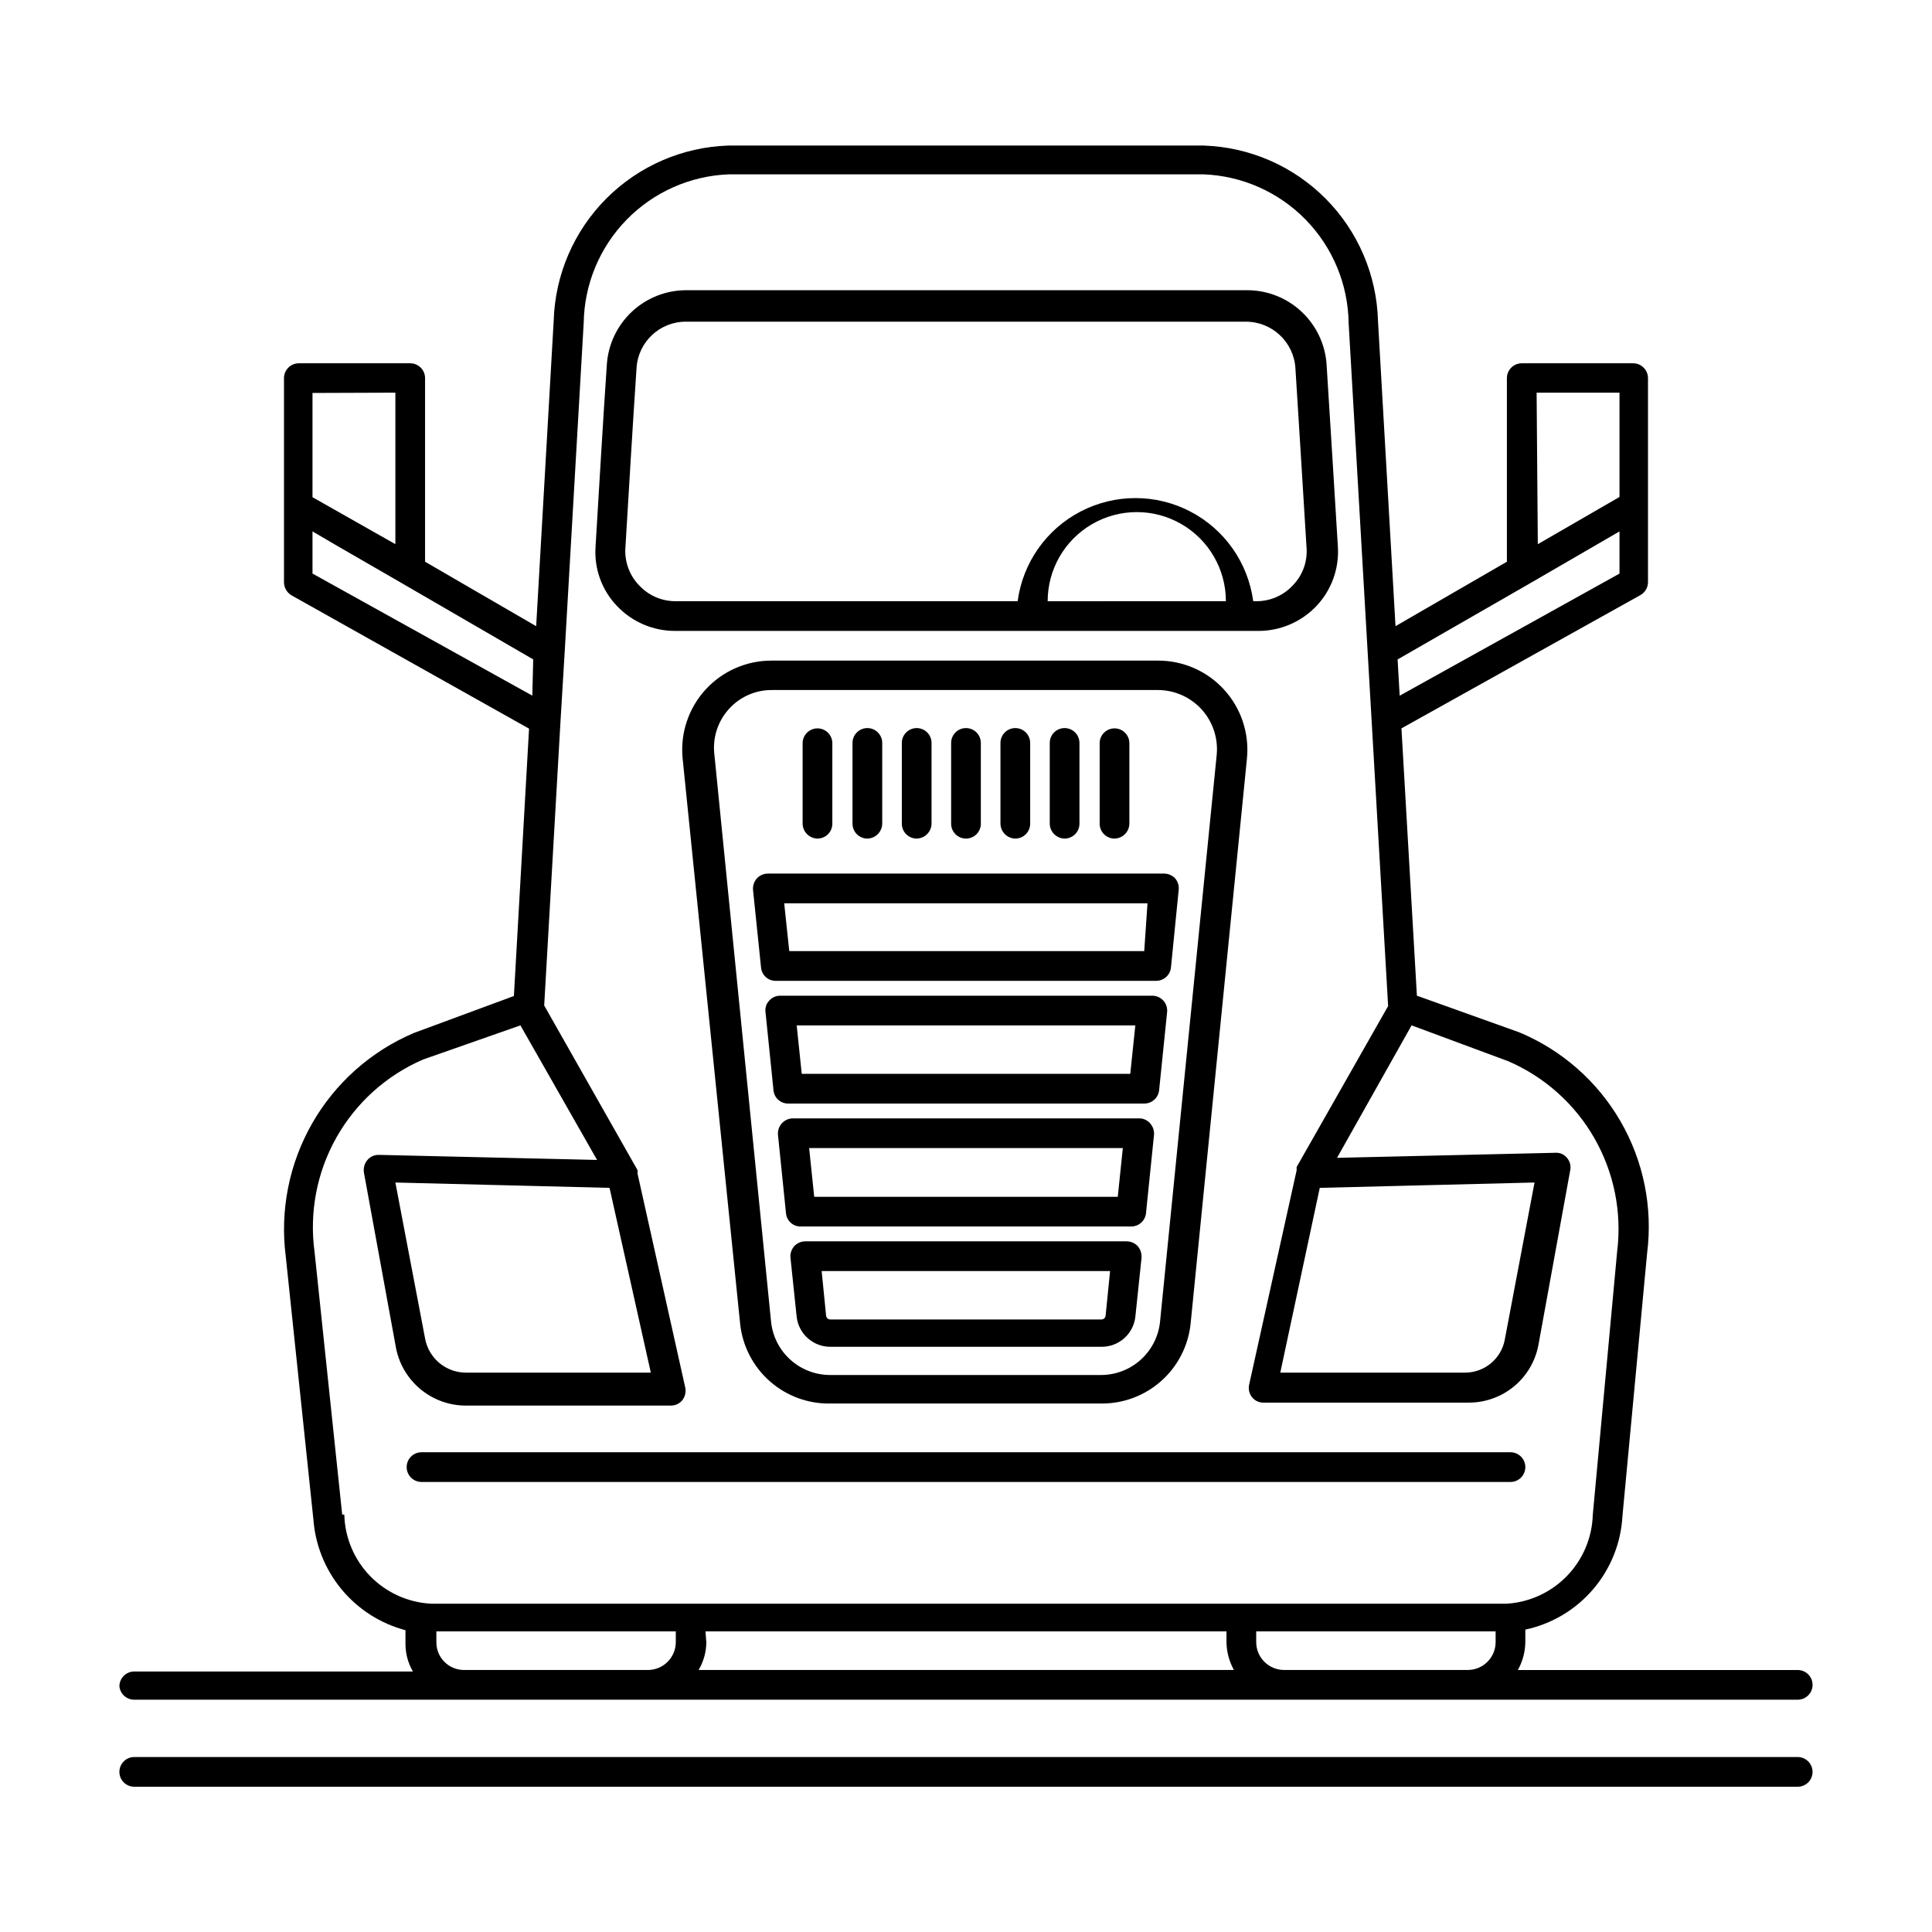 <?xml version="1.0" encoding="UTF-8"?>
<!-- The Best Svg Icon site in the world: iconSvg.co, Visit us! https://iconsvg.co -->
<svg fill="#000000" width="800px" height="800px" version="1.1" viewBox="144 144 512 512" xmlns="http://www.w3.org/2000/svg">
 <g>
  <path d="m548.23 532.8c0-1.047-0.418-2.047-1.156-2.785s-1.738-1.152-2.781-1.152h-288.59c-2.172 0-3.934 1.762-3.934 3.938 0 2.172 1.762 3.934 3.934 3.934h288.59c1.043 0 2.043-0.414 2.781-1.152s1.156-1.738 1.156-2.781z"/>
  <path d="m364.1 515.95h71.793c5.84 0.035 11.484-2.094 15.844-5.973 4.363-3.883 7.129-9.242 7.773-15.047l14.957-150.04c0.621-6.637-1.59-13.227-6.086-18.145-4.5-4.918-10.867-7.703-17.531-7.676h-102.34c-6.664-0.027-13.031 2.758-17.531 7.676-4.496 4.918-6.707 11.508-6.086 18.145l15.273 150.12c0.664 5.84 3.488 11.227 7.914 15.098 4.426 3.875 10.137 5.957 16.016 5.84zm-27.078-183.89c2.914-3.336 7.141-5.234 11.57-5.195h102.34c4.414 0.031 8.613 1.918 11.574 5.195 2.918 3.266 4.344 7.602 3.934 11.965l-15.035 150.43c-0.445 3.856-2.301 7.41-5.203 9.98-2.906 2.574-6.66 3.981-10.539 3.953h-71.559c-3.879 0.027-7.633-1.379-10.539-3.953-2.906-2.57-4.758-6.125-5.203-9.98l-15.035-150.43c-0.535-4.332 0.812-8.688 3.699-11.965z"/>
  <path d="m352.77 436.45h94.465c2.004 0.016 3.695-1.477 3.938-3.465l2.125-20.781c0.109-1.109-0.254-2.215-1.004-3.039-0.75-0.828-1.816-1.297-2.934-1.289h-98.559c-1.105-0.02-2.164 0.441-2.91 1.258-0.797 0.812-1.172 1.945-1.023 3.07l2.125 20.781c0.199 1.949 1.824 3.438 3.777 3.465zm92.102-20.703-1.34 12.832h-87.062l-1.336-12.832z"/>
  <path d="m349.54 403.93h100.84c2.031 0.012 3.734-1.523 3.938-3.543l2.047-20.547v0.004c0.125-1.113-0.219-2.223-0.945-3.07-0.762-0.797-1.812-1.25-2.914-1.262h-105.01c-1.102 0.004-2.156 0.457-2.914 1.262-0.746 0.84-1.117 1.949-1.023 3.07l2.125 20.547v-0.004c0.168 2.008 1.848 3.551 3.859 3.543zm98.559-20.547-0.867 12.676h-94.07l-1.34-12.676z"/>
  <path d="m445.89 440.38h-91.785c-1.109 0.016-2.16 0.492-2.906 1.312-0.746 0.82-1.117 1.91-1.031 3.016l2.125 20.781c0.168 2.039 1.895 3.594 3.938 3.543h87.535c2.031 0.012 3.734-1.523 3.938-3.543l2.125-20.781c0.074-1.094-0.297-2.172-1.023-2.992-0.723-0.855-1.789-1.344-2.914-1.336zm-5.668 20.781h-80.449l-1.34-12.91h83.129z"/>
  <path d="m442.59 472.97h-85.176c-1.102 0-2.156 0.457-2.91 1.258-0.75 0.84-1.121 1.949-1.023 3.07l1.652 15.742v0.004c0.559 4.519 4.418 7.906 8.973 7.871h71.793c4.555 0.035 8.414-3.352 8.973-7.871l1.652-15.742 0.004-0.004c0.059-1.113-0.305-2.211-1.023-3.07-0.762-0.793-1.812-1.246-2.914-1.258zm-5.59 19.68c-0.039 0.578-0.523 1.023-1.102 1.023h-71.793c-0.293 0.02-0.582-0.074-0.801-0.266-0.223-0.191-0.359-0.465-0.379-0.758l-1.18-11.809h76.438z"/>
  <path d="m472.73 311.2h4.41c5.941 0.102 11.656-2.297 15.742-6.613 3.996-4.234 6.051-9.938 5.668-15.746-0.867-14.406-2.125-34.402-2.992-48.254h0.004c-0.359-5.332-2.731-10.328-6.633-13.984-3.898-3.652-9.043-5.688-14.387-5.695h-148.78c-5.332 0.027-10.453 2.074-14.34 5.723-3.883 3.652-6.242 8.637-6.602 13.957-0.945 13.777-2.125 33.852-2.992 48.254h0.004c-0.422 5.816 1.637 11.535 5.668 15.746 3.973 4.195 9.492 6.586 15.27 6.613zm-51.09-7.871 0.004-0.004c0-8.434 4.5-16.23 11.805-20.449 7.309-4.219 16.312-4.219 23.617 0 7.309 4.219 11.809 12.016 11.809 20.449zm-108.24-4.176c-2.43-2.508-3.758-5.875-3.699-9.367 0.867-14.406 2.047-34.402 2.992-48.254 0.414-6.91 6.144-12.293 13.066-12.281h148.39c6.938-0.016 12.691 5.359 13.148 12.281 0.867 13.855 2.125 33.852 2.992 48.254h-0.004c0.086 3.496-1.246 6.875-3.699 9.367-2.481 2.672-5.961 4.184-9.602 4.172h-0.867c-1.355-10.172-7.582-19.047-16.688-23.777-9.105-4.734-19.945-4.734-29.051 0-9.105 4.731-15.332 13.605-16.688 23.777h-90.922c-3.559-0.062-6.938-1.57-9.367-4.172z"/>
  <path d="m179.58 594.44h440.83c1.047 0 2.047-0.414 2.785-1.152 0.738-0.738 1.152-1.738 1.152-2.785 0-1.043-0.414-2.043-1.152-2.781s-1.738-1.152-2.785-1.152h-74.152c1.242-2.246 1.918-4.758 1.969-7.32v-3.387c6.996-1.492 13.305-5.246 17.957-10.68 4.652-5.434 7.387-12.25 7.781-19.391l6.535-69.668c1.543-12.133-0.941-24.434-7.074-35.016-6.129-10.578-15.562-18.855-26.855-23.551l-27.078-9.684-4.094-70.848 63.371-35.344v-0.004c1.234-0.711 1.988-2.035 1.965-3.461v-54.004c0-1.043-0.414-2.043-1.152-2.781-0.738-0.738-1.738-1.156-2.781-1.156h-29.52c-2.176 0-3.938 1.766-3.938 3.938v48.648l-29.52 17.082-4.644-80.926v0.004c-0.336-12.172-5.305-23.758-13.891-32.391-8.59-8.633-20.148-13.66-32.316-14.055h-125.95c-12.18 0.395-23.746 5.418-32.348 14.051-8.602 8.629-13.586 20.215-13.941 32.395l-4.644 80.926-29.441-17.082v-48.652c0-1.043-0.414-2.043-1.152-2.781-0.738-0.738-1.738-1.156-2.781-1.156h-29.523c-2.172 0-3.934 1.766-3.934 3.938v54.082c0.012 1.418 0.754 2.727 1.969 3.461l62.977 35.344-4.016 70.848-26.609 9.84v0.004c-11.316 4.836-20.746 13.234-26.855 23.918-6.109 10.688-8.566 23.074-6.992 35.281l7.32 69.668c0.508 6.82 3.133 13.316 7.508 18.582 4.375 5.262 10.277 9.031 16.895 10.777v3.621c0 2.574 0.676 5.098 1.969 7.324h-73.84c-2.176 0-3.938 1.762-3.938 3.934 0.203 2.019 1.91 3.555 3.938 3.543zm371.64-346.37h21.965v27.629l-21.648 12.516zm-1.652 50.457 23.617-13.699v11.18l-58.254 32.355-0.551-9.605zm-218.61 277.8h138.07v2.914c0.051 2.562 0.727 5.074 1.969 7.32h-141.86c1.316-2.219 2.023-4.742 2.047-7.32zm153.35 10.234c-4.059 0-7.356-3.266-7.402-7.32v-2.914h63.449v2.914c-0.043 4.055-3.344 7.32-7.398 7.32zm-235.53-338.5v40.148l-21.965-12.441v-27.629zm-21.965 47.938v-11.176l5.902 3.465 17.715 10.23 34.875 20.23-0.238 9.605zm7.871 249.39-7.32-69.59c-1.434-10.473 0.594-21.129 5.785-30.34 5.188-9.211 13.246-16.469 22.949-20.668l25.82-9.055 20.309 35.66-57.781-1.34 0.004 0.004c-1.176-0.047-2.305 0.445-3.07 1.336-0.777 0.914-1.121 2.121-0.945 3.309l8.422 46.051c0.746 4.406 3.027 8.406 6.445 11.289 3.414 2.883 7.742 4.461 12.211 4.453h54.238c1.184 0.016 2.312-0.508 3.07-1.418 0.719-0.938 1.008-2.141 0.789-3.305l-12.676-56.836c0.066-0.285 0.066-0.582 0-0.867l-24.719-43.609 4.328-75.414 1.102-18.262 5.039-87.223h0.004c0.152-10.23 4.219-20.012 11.363-27.332 7.148-7.324 16.828-11.629 27.051-12.027h125.88c10.223 0.398 19.902 4.703 27.047 12.027 7.144 7.32 11.215 17.102 11.367 27.332l10.469 181.05-24.246 42.668v0.867l-12.594 56.836v-0.004c-0.254 1.168 0.039 2.383 0.785 3.309 0.746 0.93 1.883 1.453 3.07 1.418h54.398c4.367 0 8.602-1.523 11.965-4.312s5.644-6.668 6.453-10.961l8.422-46.289h0.004c0.242-1.176-0.078-2.398-0.867-3.305-0.742-0.922-1.891-1.422-3.07-1.34l-57.859 1.34 19.758-35.109 25.664 9.523v0.004c9.602 4.156 17.598 11.309 22.793 20.395 5.191 9.082 7.305 19.602 6.019 29.984l-6.453 69.746h-0.004c-0.164 6.078-2.602 11.871-6.824 16.242-4.227 4.371-9.938 7.004-16.004 7.375h-284.97c-6.113-0.297-11.891-2.898-16.172-7.277-4.277-4.379-6.738-10.219-6.891-16.34zm70.848-86.594 10.941 48.965h-48.961c-5.336 0.012-9.91-3.801-10.863-9.051l-7.871-41.328zm188.22 0 56.914-1.418-7.871 41.562 0.004 0.004c-0.922 5.137-5.41 8.859-10.629 8.816h-48.883zm-234.11 120.45v-2.914h63.449v2.914c-0.043 4.055-3.344 7.32-7.402 7.32h-48.727c-4.043 0-7.32-3.277-7.32-7.32z"/>
  <path d="m620.41 609.63h-440.83c-2.176 0-3.938 1.766-3.938 3.938 0 1.043 0.414 2.047 1.152 2.785 0.738 0.734 1.742 1.152 2.785 1.152h440.83c1.047 0 2.047-0.418 2.785-1.152 0.738-0.738 1.152-1.742 1.152-2.785 0-1.043-0.414-2.047-1.152-2.781-0.738-0.738-1.738-1.156-2.785-1.156z"/>
  <path d="m360.64 366.23c1.047 0 2.047-0.414 2.785-1.152s1.152-1.738 1.152-2.781v-21.414c-0.043-2.141-1.793-3.856-3.938-3.856-2.172 0-3.934 1.762-3.934 3.934v21.414c0.082 2.125 1.809 3.816 3.934 3.856z"/>
  <path d="m373.86 366.23c2.156-0.039 3.894-1.777 3.938-3.934v-21.414c0-1.043-0.418-2.043-1.152-2.781-0.738-0.738-1.742-1.152-2.785-1.152-2.172 0-3.938 1.762-3.938 3.934v21.414c0 1.043 0.418 2.043 1.156 2.781 0.734 0.738 1.738 1.152 2.781 1.152z"/>
  <path d="m386.93 366.23c2.156-0.039 3.894-1.777 3.938-3.934v-21.414c0-1.043-0.414-2.043-1.152-2.781-0.738-0.738-1.738-1.152-2.785-1.152-2.172 0-3.934 1.762-3.934 3.934v21.414c0 1.043 0.414 2.043 1.152 2.781 0.738 0.738 1.738 1.152 2.781 1.152z"/>
  <path d="m400 366.23c1.043 0 2.043-0.414 2.781-1.152s1.152-1.738 1.152-2.781v-21.414c0-2.172-1.762-3.934-3.934-3.934-2.176 0-3.938 1.762-3.938 3.934v21.414c0 1.043 0.414 2.043 1.152 2.781 0.738 0.738 1.738 1.152 2.785 1.152z"/>
  <path d="m413.07 366.23c1.043 0 2.043-0.414 2.781-1.152 0.738-0.738 1.156-1.738 1.156-2.781v-21.414c0-1.043-0.418-2.043-1.156-2.781-0.738-0.738-1.738-1.152-2.781-1.152-2.176 0-3.938 1.762-3.938 3.934v21.414c0.043 2.156 1.781 3.894 3.938 3.934z"/>
  <path d="m426.13 366.23c1.043 0 2.047-0.414 2.785-1.152s1.152-1.738 1.152-2.781v-21.414c0-1.043-0.414-2.043-1.152-2.781-0.738-0.738-1.742-1.152-2.785-1.152-2.172 0-3.934 1.762-3.934 3.934v21.414c0.039 2.156 1.777 3.894 3.934 3.934z"/>
  <path d="m439.36 366.23c2.156-0.039 3.894-1.777 3.934-3.934v-21.414c-0.043-2.141-1.789-3.856-3.934-3.856-2.176 0-3.938 1.762-3.938 3.934v21.414c0.043 2.141 1.793 3.856 3.938 3.856z"/>
 </g>
</svg>